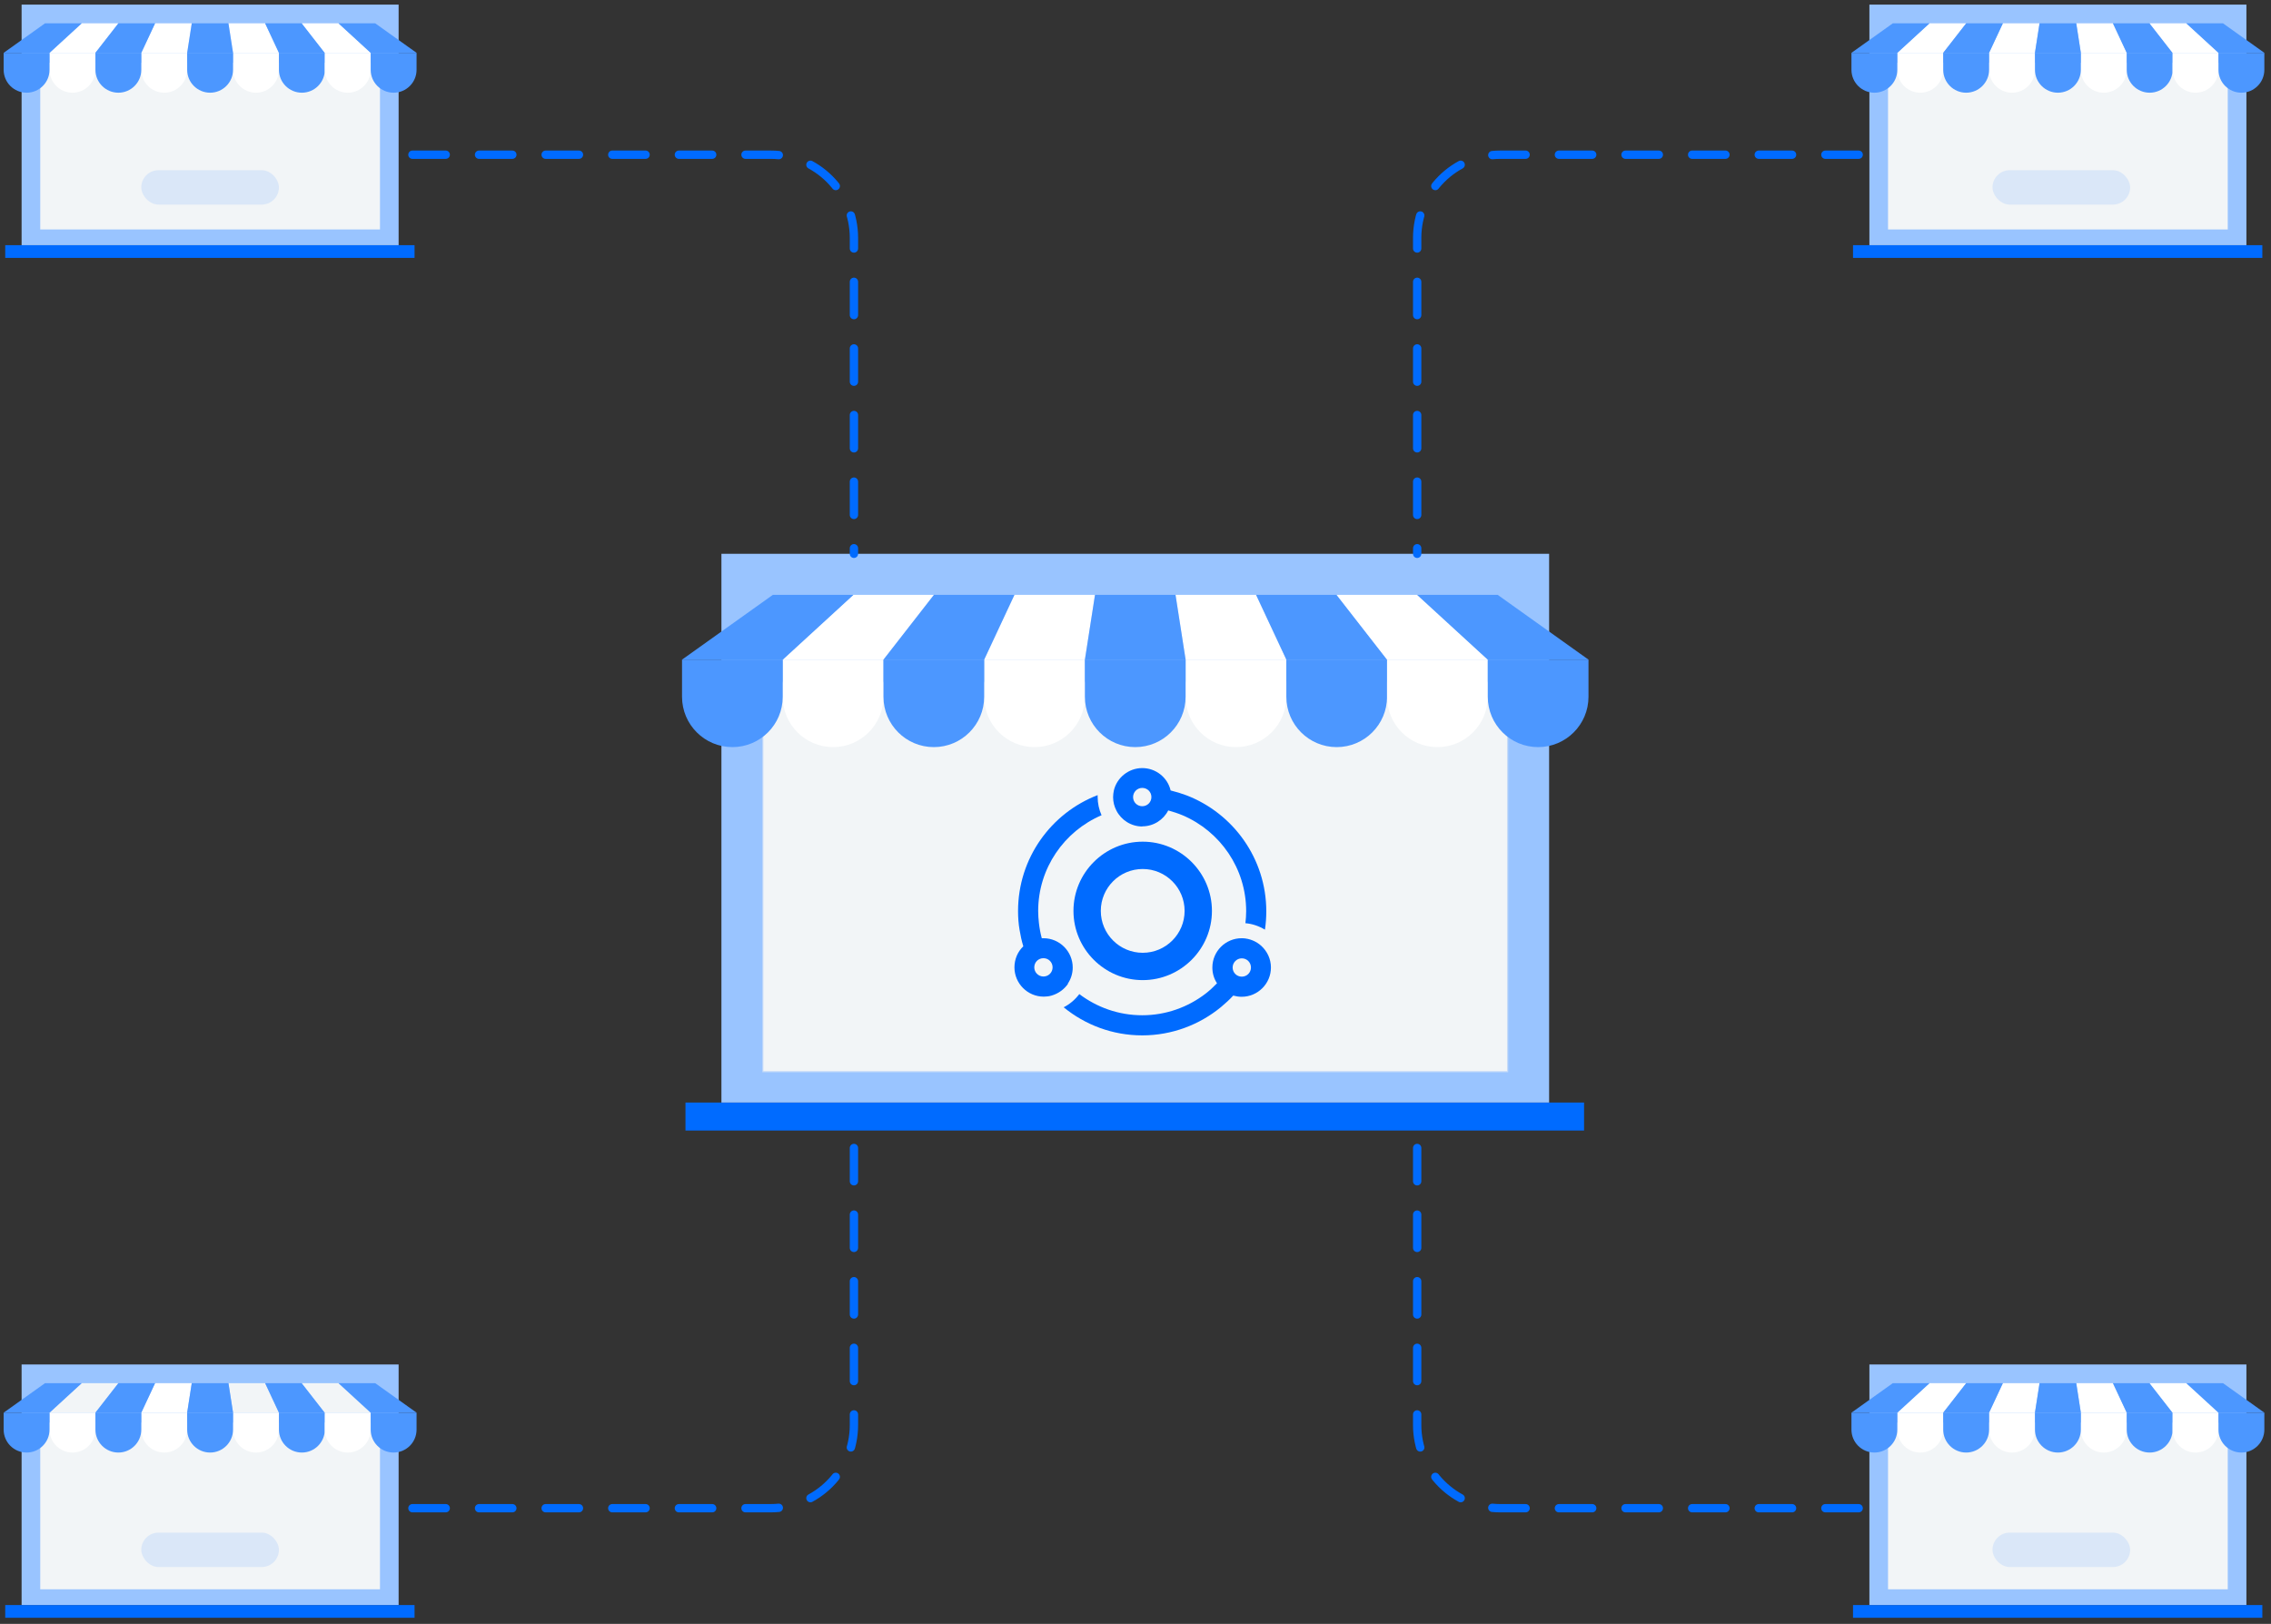 <svg width="330" height="236" viewBox="0 0 330 236" fill="none" xmlns="http://www.w3.org/2000/svg">
<rect x="0" y="0" width="330" height="236" fill="#333333" stroke="none"/>
<path d="M230.181 160.234H99.607V164.301H230.181V160.234Z" fill="#006BFF"/>
<path d="M225.103 80.484H104.83V160.231H225.103V80.484Z" fill="#99C4FF"/>
<path d="M219.152 99.031H110.777V155.815H219.152V99.031Z" fill="#F2F5F7"/>
<path d="M110.851 155.741V99.105H219.079V155.741H110.851Z" stroke="#006BFF" stroke-opacity="0.2" stroke-width="0.147"/>
<path d="M165.98 120.092C167.616 120.092 169.057 119.154 169.755 117.779C170.475 117.975 171.195 118.215 171.872 118.499C177.284 120.812 181.081 126.181 181.081 132.422C181.081 133.011 181.037 133.6 180.972 134.168C181.976 134.255 182.936 134.582 183.809 135.106C183.94 134.233 184.005 133.339 184.005 132.444C184.005 124.784 179.204 118.215 172.439 115.597C171.675 115.313 170.912 115.073 170.104 114.877C169.668 113 167.966 111.625 165.98 111.625C163.994 111.625 162.292 113.022 161.855 114.877C161.79 115.182 161.746 115.531 161.746 115.859C161.746 116.557 161.921 117.212 162.226 117.801C162.925 119.176 164.365 120.114 166.002 120.114H165.98V120.092ZM164.649 115.837C164.649 115.117 165.238 114.506 165.98 114.506C166.722 114.506 167.311 115.095 167.311 115.837C167.311 116.579 166.722 117.168 165.98 117.168C165.238 117.168 164.649 116.579 164.649 115.837Z" fill="#006BFF"/>
<path d="M183.283 137.465C182.563 136.81 181.603 136.395 180.555 136.352H180.424C178.089 136.352 176.169 138.25 176.169 140.607C176.169 141.458 176.409 142.244 176.845 142.898C176.322 143.444 175.776 143.946 175.187 144.404C172.634 146.368 169.426 147.547 165.978 147.547C162.53 147.547 159.387 146.39 156.834 144.47C156.223 145.277 155.459 145.932 154.564 146.39C157.685 148.943 161.657 150.471 165.978 150.471C170.299 150.471 174.314 148.921 177.435 146.346C178.067 145.823 178.657 145.277 179.202 144.688C179.595 144.797 180.01 144.862 180.424 144.862C182.759 144.862 184.68 142.964 184.68 140.607C184.68 139.363 184.134 138.25 183.283 137.465ZM179.115 140.607C179.115 139.887 179.704 139.276 180.446 139.276C181.188 139.276 181.777 139.865 181.777 140.607C181.777 141.349 181.188 141.938 180.446 141.938C179.704 141.938 179.115 141.349 179.115 140.607Z" fill="#006BFF"/>
<path d="M155.157 142.964C155.615 142.287 155.877 141.48 155.877 140.607C155.877 138.272 153.979 136.352 151.622 136.352H151.382C151.185 135.632 151.055 134.911 150.967 134.148C150.902 133.58 150.858 132.991 150.858 132.402C150.858 126.16 154.655 120.792 160.067 118.479C159.696 117.65 159.5 116.733 159.5 115.817V115.555C152.735 118.152 147.934 124.72 147.934 132.402C147.934 133.34 147.999 134.235 148.152 135.13C148.283 135.937 148.458 136.744 148.698 137.53C147.89 138.294 147.41 139.385 147.41 140.585C147.41 142.92 149.309 144.841 151.666 144.841C152.058 144.841 152.429 144.797 152.8 144.688C153.782 144.404 154.633 143.793 155.201 142.964H155.157ZM151.622 141.916C150.902 141.916 150.291 141.327 150.291 140.585C150.291 139.843 150.88 139.254 151.622 139.254C152.364 139.254 152.953 139.843 152.953 140.585C152.953 141.327 152.364 141.916 151.622 141.916Z" fill="#006BFF"/>
<path d="M166.047 142.441C160.504 142.441 155.986 137.924 155.986 132.381C155.986 126.838 160.504 122.32 166.047 122.32C171.59 122.32 176.107 126.838 176.107 132.381C176.107 137.924 171.59 142.441 166.047 142.441ZM166.047 126.292C162.686 126.292 159.958 129.02 159.958 132.381C159.958 135.741 162.686 138.469 166.047 138.469C169.407 138.469 172.135 135.741 172.135 132.381C172.135 129.02 169.407 126.292 166.047 126.292Z" fill="#006BFF"/>
<path d="M128.377 95.865H113.74L124.002 86.453H135.707L128.377 95.865Z" fill="white"/>
<path d="M113.74 95.865H99.106L112.299 86.453H124.002L113.74 95.865Z" fill="#4C97FF"/>
<path d="M157.648 95.865H143.012L147.41 86.453H159.114L157.648 95.865Z" fill="white"/>
<path d="M143.012 95.865H128.377L135.707 86.453H147.41L143.012 95.865Z" fill="#006BFF" fill-opacity="0.5"/>
<path d="M186.919 95.865H172.282L170.816 86.453H182.521L186.919 95.865Z" fill="white"/>
<path d="M172.283 95.865H157.648L159.114 86.453H170.817L172.283 95.865Z" fill="#006BFF" fill-opacity="0.5"/>
<path d="M201.554 95.865H186.919L182.521 86.453H194.224L201.554 95.865Z" fill="#006BFF" fill-opacity="0.5"/>
<path d="M216.189 95.865H201.555L194.225 86.453H205.929L216.189 95.865Z" fill="white"/>
<path d="M230.826 95.865H216.19L205.93 86.453H217.632L230.826 95.865Z" fill="#4C97FF"/>
<path d="M121.059 108.579C117.017 108.579 113.74 105.302 113.74 101.261V95.859H128.375V101.261C128.375 105.302 125.098 108.579 121.057 108.579H121.059Z" fill="white"/>
<path d="M106.424 108.577C102.382 108.577 99.106 105.302 99.106 101.261V95.859H113.74V101.261C113.74 105.302 110.464 108.579 106.422 108.579L106.424 108.577Z" fill="#4C97FF"/>
<path d="M150.33 108.579C146.288 108.579 143.012 105.302 143.012 101.261V95.859H157.646V101.261C157.646 105.302 154.37 108.579 150.328 108.579H150.33Z" fill="white"/>
<path d="M135.695 108.579C131.654 108.579 128.377 105.302 128.377 101.261V95.859H143.012V101.261C143.012 105.302 139.735 108.579 135.693 108.579H135.695Z" fill="#4C97FF"/>
<path d="M179.602 108.579C175.56 108.579 172.283 105.302 172.283 101.261V95.859H186.918V101.261C186.918 105.302 183.641 108.579 179.6 108.579H179.602Z" fill="white"/>
<path d="M164.965 108.579C160.923 108.579 157.646 105.302 157.646 101.261V95.859H172.281V101.261C172.281 105.302 169.005 108.579 164.963 108.579H164.965Z" fill="#4C97FF"/>
<path d="M194.236 108.579C190.195 108.579 186.918 105.302 186.918 101.261V95.859H201.553V101.261C201.553 105.302 198.276 108.579 194.234 108.579H194.236Z" fill="#4C97FF"/>
<path d="M208.873 108.579C204.831 108.579 201.555 105.302 201.555 101.261V95.859H216.189V101.261C216.189 105.302 212.913 108.579 208.871 108.579H208.873Z" fill="white"/>
<path d="M223.508 108.579C219.466 108.579 216.189 105.302 216.189 101.261V95.859H230.824V101.261C230.824 105.302 227.548 108.579 223.506 108.579H223.508Z" fill="#4C97FF"/>
<g clip-path="url(#clip0_2297_115538)">
<path d="M328.741 35.633H269.264V37.485H328.741V35.633Z" fill="#006BFF"/>
<path d="M326.428 0.672H271.643V35.631H326.428V0.672Z" fill="#99C4FF"/>
<path d="M323.717 9.117H274.352V33.347H323.717V9.117Z" fill="#F2F5F7"/>
<rect x="289.531" y="24.734" width="20" height="5" rx="2.5" fill="#006BFF" fill-opacity="0.1"/>
<path d="M282.368 7.678H275.701L280.376 3.391H285.707L282.368 7.678Z" fill="white"/>
<path d="M275.701 7.678H269.035L275.045 3.391H280.376L275.701 7.678Z" fill="#4C97FF"/>
<path d="M295.702 7.678H289.035L291.038 3.391H296.37L295.702 7.678Z" fill="white"/>
<path d="M289.035 7.678H282.369L285.708 3.391H291.039L289.035 7.678Z" fill="#4C97FF"/>
<path d="M309.036 7.678H302.369L301.701 3.391H307.033L309.036 7.678Z" fill="white"/>
<path d="M302.367 7.678H295.701L296.369 3.391H301.7L302.367 7.678Z" fill="#4C97FF"/>
<path d="M315.701 7.678H309.035L307.031 3.391H312.362L315.701 7.678Z" fill="#4C97FF"/>
<path d="M322.368 7.678H315.702L312.363 3.391H317.695L322.368 7.678Z" fill="white"/>
<path d="M329.036 7.678H322.369L317.695 3.391H323.026L329.036 7.678Z" fill="#4C97FF"/>
<path d="M279.035 13.473C277.194 13.473 275.701 11.981 275.701 10.14V7.68H282.367V10.14C282.367 11.981 280.875 13.473 279.034 13.473H279.035Z" fill="white"/>
<path d="M272.369 13.473C270.528 13.473 269.035 11.981 269.035 10.14V7.68H275.701V10.14C275.701 11.981 274.209 13.473 272.368 13.473L272.369 13.473Z" fill="#4C97FF"/>
<path d="M292.369 13.473C290.528 13.473 289.035 11.981 289.035 10.14V7.68H295.701V10.14C295.701 11.981 294.209 13.473 292.368 13.473H292.369Z" fill="white"/>
<path d="M285.703 13.473C283.862 13.473 282.369 11.981 282.369 10.14V7.68H289.035V10.14C289.035 11.981 287.543 13.473 285.702 13.473H285.703Z" fill="#4C97FF"/>
<path d="M305.703 13.473C303.862 13.473 302.369 11.981 302.369 10.14V7.68H309.035V10.14C309.035 11.981 307.543 13.473 305.702 13.473H305.703Z" fill="white"/>
<path d="M299.035 13.473C297.194 13.473 295.701 11.981 295.701 10.14V7.68H302.367V10.14C302.367 11.981 300.875 13.473 299.034 13.473H299.035Z" fill="#4C97FF"/>
<path d="M312.369 13.473C310.528 13.473 309.035 11.981 309.035 10.14V7.68H315.701V10.14C315.701 11.981 314.209 13.473 312.368 13.473H312.369Z" fill="#4C97FF"/>
<path d="M319.035 13.473C317.194 13.473 315.701 11.981 315.701 10.14V7.68H322.367V10.14C322.367 11.981 320.875 13.473 319.034 13.473H319.035Z" fill="white"/>
<path d="M325.701 13.473C323.86 13.473 322.367 11.981 322.367 10.14V7.68H329.033V10.14C329.033 11.981 327.541 13.473 325.7 13.473H325.701Z" fill="#4C97FF"/>
</g>
<path d="M270.086 22.484H218.018C211.342 22.484 205.93 27.896 205.93 34.572V80.484" stroke="#006BFF" stroke-width="1.209" stroke-linecap="round" stroke-dasharray="4.84 4.84"/>
<path d="M59.929 22.484H111.998C118.674 22.484 124.086 27.896 124.086 34.572V80.484" stroke="#006BFF" stroke-width="1.209" stroke-linecap="round" stroke-dasharray="4.84 4.84"/>
<path d="M59.929 219.187L111.998 219.187C118.674 219.187 124.086 213.776 124.086 207.1L124.086 161.188" stroke="#006BFF" stroke-width="1.209" stroke-linecap="round" stroke-dasharray="4.84 4.84"/>
<path d="M270.086 219.188L218.018 219.188C211.342 219.188 205.93 213.776 205.93 207.1L205.93 161.188" stroke="#006BFF" stroke-width="1.209" stroke-linecap="round" stroke-dasharray="4.84 4.84"/>
<g clip-path="url(#clip1_2297_115538)">
<path d="M328.741 233.258H269.264V235.11H328.741V233.258Z" fill="#006BFF"/>
<path d="M326.428 198.297H271.643V233.256H326.428V198.297Z" fill="#99C4FF"/>
<path d="M323.717 206.742H274.352V230.972H323.717V206.742Z" fill="#F2F5F7"/>
<rect x="289.531" y="222.734" width="20" height="5" rx="2.5" fill="#006BFF" fill-opacity="0.1"/>
<path d="M282.368 205.303H275.701L280.376 201.016H285.707L282.368 205.303Z" fill="white"/>
<path d="M275.701 205.303H269.035L275.045 201.016H280.376L275.701 205.303Z" fill="#4C97FF"/>
<path d="M295.702 205.303H289.035L291.038 201.016H296.37L295.702 205.303Z" fill="white"/>
<path d="M289.035 205.303H282.369L285.708 201.016H291.039L289.035 205.303Z" fill="#4C97FF"/>
<path d="M309.036 205.303H302.369L301.701 201.016H307.033L309.036 205.303Z" fill="white"/>
<path d="M302.367 205.303H295.701L296.369 201.016H301.7L302.367 205.303Z" fill="#4C97FF"/>
<path d="M315.701 205.303H309.035L307.031 201.016H312.362L315.701 205.303Z" fill="#4C97FF"/>
<path d="M322.368 205.303H315.702L312.363 201.016H317.695L322.368 205.303Z" fill="white"/>
<path d="M329.036 205.303H322.369L317.695 201.016H323.026L329.036 205.303Z" fill="#4C97FF"/>
<path d="M279.035 211.099C277.194 211.099 275.701 209.606 275.701 207.765V205.305H282.367V207.765C282.367 209.606 280.875 211.099 279.034 211.099H279.035Z" fill="white"/>
<path d="M272.369 211.098C270.528 211.098 269.035 209.606 269.035 207.765V205.305H275.701V207.765C275.701 209.606 274.209 211.099 272.368 211.099L272.369 211.098Z" fill="#4C97FF"/>
<path d="M292.369 211.099C290.528 211.099 289.035 209.606 289.035 207.765V205.305H295.701V207.765C295.701 209.606 294.209 211.099 292.368 211.099H292.369Z" fill="white"/>
<path d="M285.703 211.099C283.862 211.099 282.369 209.606 282.369 207.765V205.305H289.035V207.765C289.035 209.606 287.543 211.099 285.702 211.099H285.703Z" fill="#4C97FF"/>
<path d="M305.703 211.099C303.862 211.099 302.369 209.606 302.369 207.765V205.305H309.035V207.765C309.035 209.606 307.543 211.099 305.702 211.099H305.703Z" fill="white"/>
<path d="M299.035 211.099C297.194 211.099 295.701 209.606 295.701 207.765V205.305H302.367V207.765C302.367 209.606 300.875 211.099 299.034 211.099H299.035Z" fill="#4C97FF"/>
<path d="M312.369 211.099C310.528 211.099 309.035 209.606 309.035 207.765V205.305H315.701V207.765C315.701 209.606 314.209 211.099 312.368 211.099H312.369Z" fill="#4C97FF"/>
<path d="M319.035 211.099C317.194 211.099 315.701 209.606 315.701 207.765V205.305H322.367V207.765C322.367 209.606 320.875 211.099 319.034 211.099H319.035Z" fill="white"/>
<path d="M325.701 211.099C323.86 211.099 322.367 209.606 322.367 207.765V205.305H329.033V207.765C329.033 209.606 327.541 211.099 325.7 211.099H325.701Z" fill="#4C97FF"/>
</g>
<g clip-path="url(#clip2_2297_115538)">
<path d="M60.237 35.633H0.76V37.485H60.237V35.633Z" fill="#006BFF"/>
<path d="M57.924 0.672H3.139V35.631H57.924V0.672Z" fill="#99C4FF"/>
<path d="M55.214 9.117H5.848V33.347H55.214V9.117Z" fill="#F2F5F7"/>
<path d="M13.864 7.678H7.197L11.872 3.391H17.203L13.864 7.678Z" fill="white"/>
<path d="M7.198 7.678H0.531L6.541 3.391H11.872L7.198 7.678Z" fill="#4C97FF"/>
<path d="M27.198 7.678H20.531L22.535 3.391H27.866L27.198 7.678Z" fill="white"/>
<path d="M20.532 7.678H13.865L17.204 3.391H22.535L20.532 7.678Z" fill="#4C97FF"/>
<path d="M40.532 7.678H33.865L33.197 3.391H38.529L40.532 7.678Z" fill="white"/>
<path d="M33.864 7.678H27.197L27.865 3.391H33.196L33.864 7.678Z" fill="#006BFF" fill-opacity="0.5"/>
<path d="M47.197 7.678H40.531L38.527 3.391H43.858L47.197 7.678Z" fill="#4C97FF"/>
<path d="M53.864 7.678H47.198L43.859 3.391H49.191L53.864 7.678Z" fill="white"/>
<path d="M60.532 7.678H53.865L49.191 3.391H54.522L60.532 7.678Z" fill="#4C97FF"/>
<path d="M10.531 13.473C8.69 13.473 7.197 11.981 7.197 10.14V7.68H13.864V10.14C13.864 11.981 12.371 13.473 10.53 13.473H10.531Z" fill="white"/>
<path d="M3.865 13.473C2.024 13.473 0.531 11.981 0.531 10.14V7.68H7.198V10.14C7.198 11.981 5.705 13.473 3.864 13.473L3.865 13.473Z" fill="#4C97FF"/>
<path d="M23.865 13.473C22.024 13.473 20.531 11.981 20.531 10.14V7.68H27.198V10.14C27.198 11.981 25.705 13.473 23.864 13.473H23.865Z" fill="white"/>
<path d="M17.199 13.473C15.358 13.473 13.865 11.981 13.865 10.14V7.68H20.532V10.14C20.532 11.981 19.039 13.473 17.198 13.473H17.199Z" fill="#4C97FF"/>
<path d="M37.199 13.473C35.358 13.473 33.865 11.981 33.865 10.14V7.68H40.532V10.14C40.532 11.981 39.039 13.473 37.198 13.473H37.199Z" fill="white"/>
<path d="M30.531 13.473C28.69 13.473 27.197 11.981 27.197 10.14V7.68H33.864V10.14C33.864 11.981 32.371 13.473 30.53 13.473H30.531Z" fill="#4C97FF"/>
<path d="M43.865 13.473C42.024 13.473 40.531 11.981 40.531 10.14V7.68H47.197V10.14C47.197 11.981 45.705 13.473 43.864 13.473H43.865Z" fill="#4C97FF"/>
<path d="M50.531 13.473C48.69 13.473 47.197 11.981 47.197 10.14V7.68H53.864V10.14C53.864 11.981 52.371 13.473 50.53 13.473H50.531Z" fill="white"/>
<path d="M57.197 13.473C55.356 13.473 53.863 11.981 53.863 10.14V7.68H60.53V10.14C60.53 11.981 59.037 13.473 57.196 13.473H57.197Z" fill="#4C97FF"/>
<rect x="20.531" y="24.734" width="20" height="5" rx="2.5" fill="#006BFF" fill-opacity="0.1"/>
</g>
<g clip-path="url(#clip3_2297_115538)">
<path d="M60.237 233.258H0.76V235.11H60.237V233.258Z" fill="#006BFF"/>
<path d="M57.924 198.297H3.139V233.256H57.924V198.297Z" fill="#99C4FF"/>
<path d="M55.214 206.742H5.848V230.972H55.214V206.742Z" fill="#F2F5F7"/>
<rect x="20.531" y="222.734" width="20" height="5" rx="2.5" fill="#006BFF" fill-opacity="0.1"/>
<path d="M13.864 205.303H7.197L11.872 201.016H17.203L13.864 205.303Z" fill="#F2F5F7"/>
<path d="M7.198 205.303H0.531L6.541 201.016H11.872L7.198 205.303Z" fill="#4C97FF"/>
<path d="M27.198 205.303H20.531L22.535 201.016H27.866L27.198 205.303Z" fill="white"/>
<path d="M20.532 205.303H13.865L17.204 201.016H22.535L20.532 205.303Z" fill="#4C97FF"/>
<path d="M40.532 205.303H33.865L33.197 201.016H38.529L40.532 205.303Z" fill="#F2F5F7"/>
<path d="M33.864 205.303H27.197L27.865 201.016H33.196L33.864 205.303Z" fill="#4C97FF"/>
<path d="M47.197 205.303H40.531L38.527 201.016H43.858L47.197 205.303Z" fill="#4C97FF"/>
<path d="M53.864 205.303H47.198L43.859 201.016H49.191L53.864 205.303Z" fill="#F2F5F7"/>
<path d="M60.532 205.303H53.865L49.191 201.016H54.522L60.532 205.303Z" fill="#4C97FF"/>
<path d="M10.531 211.099C8.69 211.099 7.197 209.606 7.197 207.765V205.305H13.864V207.765C13.864 209.606 12.371 211.099 10.53 211.099H10.531Z" fill="white"/>
<path d="M3.865 211.098C2.024 211.098 0.531 209.606 0.531 207.765V205.305H7.198V207.765C7.198 209.606 5.705 211.099 3.864 211.099L3.865 211.098Z" fill="#4C97FF"/>
<path d="M23.865 211.099C22.024 211.099 20.531 209.606 20.531 207.765V205.305H27.198V207.765C27.198 209.606 25.705 211.099 23.864 211.099H23.865Z" fill="white"/>
<path d="M17.199 211.099C15.358 211.099 13.865 209.606 13.865 207.765V205.305H20.532V207.765C20.532 209.606 19.039 211.099 17.198 211.099H17.199Z" fill="#4C97FF"/>
<path d="M37.199 211.099C35.358 211.099 33.865 209.606 33.865 207.765V205.305H40.532V207.765C40.532 209.606 39.039 211.099 37.198 211.099H37.199Z" fill="white"/>
<path d="M30.531 211.099C28.69 211.099 27.197 209.606 27.197 207.765V205.305H33.864V207.765C33.864 209.606 32.371 211.099 30.53 211.099H30.531Z" fill="#4C97FF"/>
<path d="M43.865 211.099C42.024 211.099 40.531 209.606 40.531 207.765V205.305H47.197V207.765C47.197 209.606 45.705 211.099 43.864 211.099H43.865Z" fill="#4C97FF"/>
<path d="M50.531 211.099C48.69 211.099 47.197 209.606 47.197 207.765V205.305H53.864V207.765C53.864 209.606 52.371 211.099 50.53 211.099H50.531Z" fill="white"/>
<path d="M57.197 211.099C55.356 211.099 53.863 209.606 53.863 207.765V205.305H60.53V207.765C60.53 209.606 59.037 211.099 57.196 211.099H57.197Z" fill="#4C97FF"/>
</g>
<defs>
<clipPath id="clip0_2297_115538">
<rect width="60" height="36.811" fill="white" transform="translate(269.035 0.672)"/>
</clipPath>
<clipPath id="clip1_2297_115538">
<rect width="60" height="36.811" fill="white" transform="translate(269.035 198.297)"/>
</clipPath>
<clipPath id="clip2_2297_115538">
<rect width="60" height="36.811" fill="white" transform="translate(0.531 0.672)"/>
</clipPath>
<clipPath id="clip3_2297_115538">
<rect width="60" height="36.811" fill="white" transform="translate(0.531 198.297)"/>
</clipPath>
</defs>
</svg>

